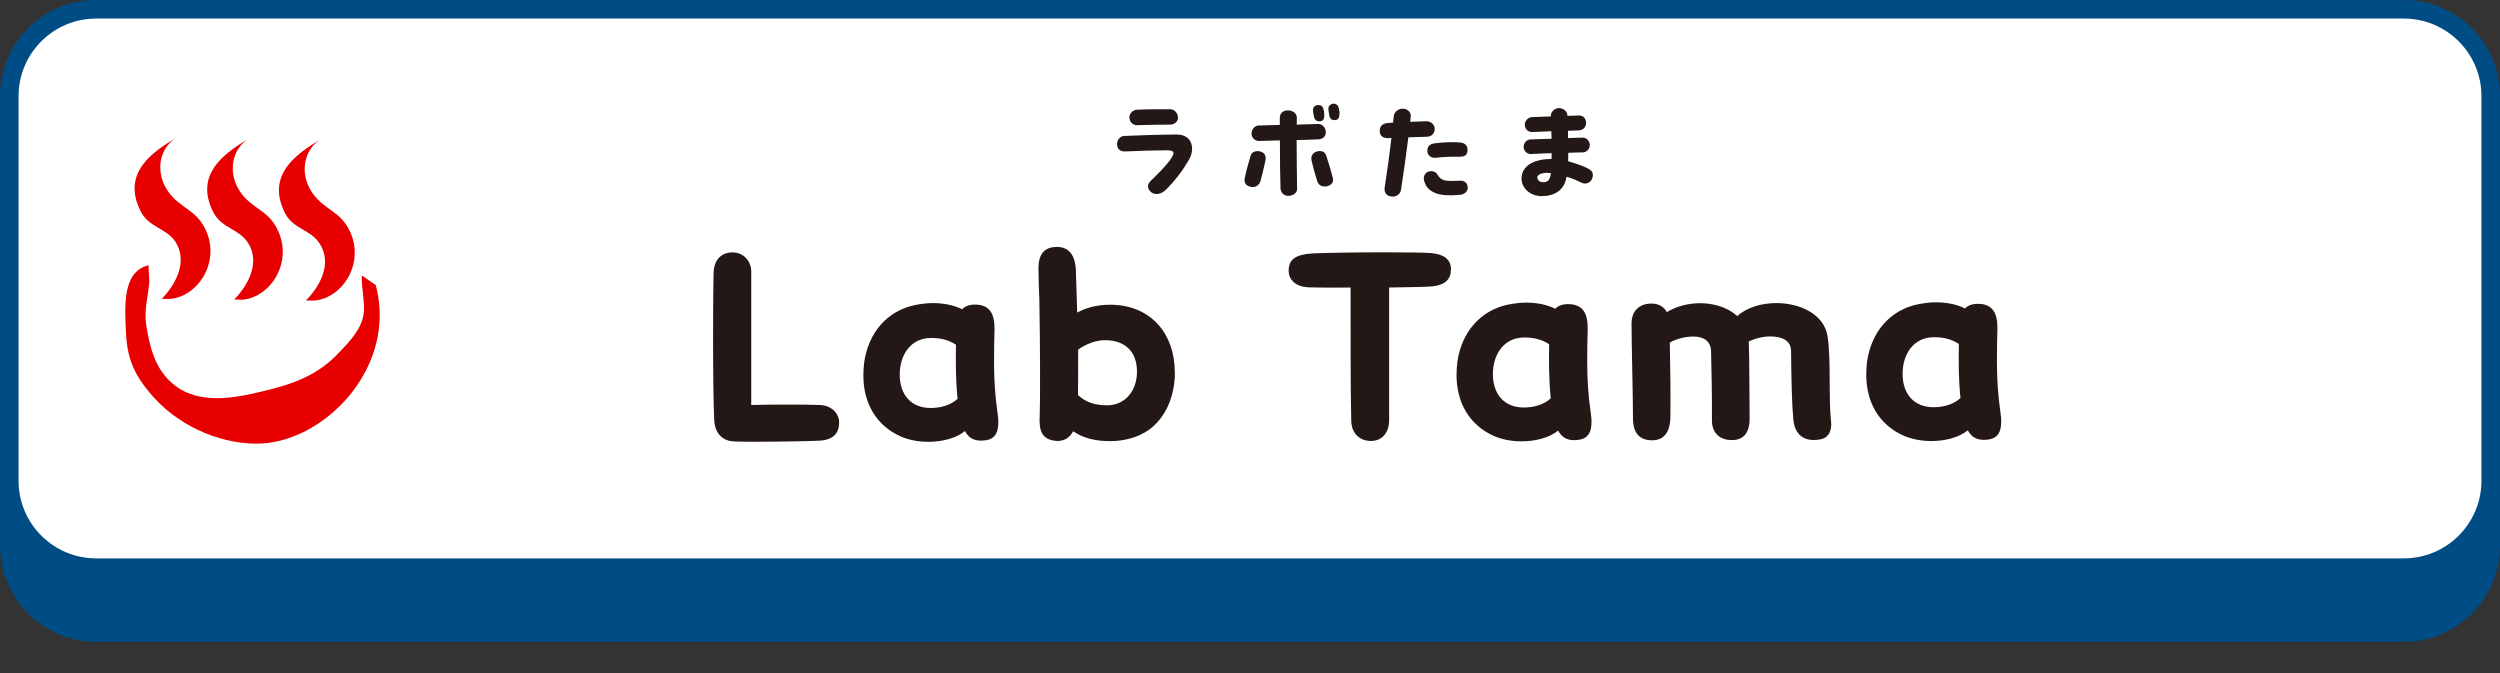 <?xml version="1.0" encoding="UTF-8"?>
<svg id="Layer_2" data-name="Layer 2" xmlns="http://www.w3.org/2000/svg" xmlns:xlink="http://www.w3.org/1999/xlink" viewBox="0 0 260 70">
  <rect x="0" y="0" width="260" height="70" fill="#333333" stroke="none"/>
  <defs>
    <style>
      .cls-1 {
        fill: #231815;
      }

      .cls-1, .cls-2, .cls-3, .cls-4, .cls-5 {
        stroke-width: 0px;
      }

      .cls-2 {
        fill: none;
      }

      .cls-3 {
        fill: #fff;
      }

      .cls-4 {
        fill: #004c85;
      }

      .cls-6 {
        clip-path: url(#clippath);
      }

      .cls-5 {
        fill: #e80000;
      }
    </style>
    <clipPath id="clippath">
      <rect class="cls-2" width="260" height="70"/>
    </clipPath>
    <symbol id="_メニューボタン" data-name="メニューボタン" viewBox="0 0 260 70">
      <g>
        <g class="cls-6">
          <g>
            <g>
              <rect class="cls-4" x=".96" y="7.71" width="258.07" height="58.07" rx="9.04" ry="9.04"/>
              <path class="cls-4" d="m250,8.67c4.45,0,8.07,3.62,8.07,8.07v40c0,4.45-3.62,8.07-8.07,8.07H10c-4.45,0-8.07-3.62-8.07-8.07V16.75c0-4.45,3.62-8.07,8.07-8.07h240m0-1.93H10C4.48,6.75,0,11.22,0,16.75v40c0,5.52,4.48,10,10,10h240c5.52,0,10-4.48,10-10V16.75c0-5.52-4.48-10-10-10h0Z"/>
            </g>
            <g>
              <rect class="cls-3" x=".96" y=".96" width="258.07" height="58.07" rx="9.04" ry="9.04"/>
              <path class="cls-4" d="m250,1.93c4.45,0,8.07,3.62,8.07,8.07v40c0,4.45-3.62,8.07-8.07,8.07H10c-4.45,0-8.07-3.62-8.07-8.07V10C1.93,5.55,5.55,1.93,10,1.93h240m0-1.93H10C4.48,0,0,4.48,0,10v40c0,5.52,4.48,10,10,10h240c5.52,0,10-4.48,10-10V10c0-5.52-4.48-10-10-10h0Z"/>
            </g>
          </g>
        </g>
        <g>
          <path class="cls-5" d="m16.82,31.08c1.29-1.3,2.81-3.77,1.43-5.93-.97-1.46-2.76-1.47-3.61-3.16-2.06-4.03,1.29-6.21,3.64-7.64-1.74,1.12-2.16,3.57-.82,5.52,1.21,1.78,2.83,1.85,3.85,3.87,1.7,3.33-.6,7.05-3.6,7.35"/>
          <path class="cls-5" d="m24.35,31.15c1.29-1.29,2.83-3.77,1.43-5.91-.95-1.47-2.72-1.48-3.59-3.16-2.06-4.01,1.29-6.21,3.64-7.65-1.76,1.13-2.16,3.59-.85,5.52,1.23,1.78,2.85,1.85,3.85,3.87,1.7,3.33-.6,7.05-3.58,7.35"/>
          <path class="cls-5" d="m31.81,31.25c1.31-1.29,2.85-3.77,1.43-5.92-.93-1.47-2.72-1.48-3.59-3.15-2.06-4.03,1.29-6.23,3.64-7.66-1.74,1.13-2.14,3.59-.82,5.52,1.23,1.79,2.83,1.86,3.85,3.87,1.69,3.35-.61,7.05-3.6,7.35"/>
          <path class="cls-5" d="m15.44,27.58c-2.74.69-2.45,4.29-2.35,6.85.12,2.78.8,4.38,2.43,6.36,2.79,3.4,7.1,5.31,11.06,5.35,7,.08,14.81-7.88,12.5-16.49l-1.45-1c-.07,1.25.37,2.84.18,4.07-.26,1.57-1.51,2.86-2.46,3.85-2.23,2.45-4.88,3.38-7.93,4.1-3.39.83-7.89,1.73-10.53-1.93-1.04-1.44-1.39-3.18-1.68-4.9-.25-1.75.2-2.97.32-4.53"/>
        </g>
      </g>
    </symbol>
  </defs>
  <g id="_デザイン" data-name="デザイン">
    <g>
      <use width="260" height="70" xlink:href="#_メニューボタン"/>
      <g>
        <path class="cls-1" d="m74.28,43.7c-.08-1.48-.12-5.1-.12-8.51,0-2.94.02-5.71.05-6.78.03-1.37.78-2.16,1.99-2.16,1.04,0,1.93.81,1.93,2.01v13.86c2-.06,5.95-.06,7.15,0,1.2.05,1.99.87,1.99,1.82,0,1.04-.53,1.76-1.9,1.88-.78.06-4.14.12-6.66.12-.98,0-1.85,0-2.38-.03-.95-.03-1.96-.61-2.05-2.21Z"/>
        <path class="cls-1" d="m103.82,43.99c0,1.01-.36,1.65-1.26,1.79-1.06.17-1.76-.11-2.21-.95-.92.76-2.38,1.12-3.81,1.12-1.01,0-1.99-.19-2.8-.53-2.69-1.17-3.95-3.58-3.95-6.38,0-.42.03-.87.08-1.32.42-3.08,2.38-5.41,5.32-6,.59-.11,1.2-.2,1.82-.2,1.09,0,2.16.2,3.05.64.34-.36.84-.5,1.46-.48,1.4.05,1.93.95,1.91,2.57-.03,1.15-.05,2.24-.05,3.36,0,1.74.09,3.47.37,5.38.06.36.08.7.08.98Zm-7.03-1.56c.98,0,2.02-.25,2.8-.95-.2-1.9-.2-3.84-.17-5.63-.9-.59-1.79-.7-2.6-.7-2.13,0-3.25,1.79-3.25,3.81,0,2.02,1.12,3.47,3.22,3.47Z"/>
        <path class="cls-1" d="m122.19,38.71c0,2.52-.98,4.76-2.71,5.99-1.12.81-2.6,1.18-4.09,1.18-1.43,0-2.8-.33-3.78-1.03-.34.64-.9,1.01-1.6,1.01h-.14c-1.57-.14-1.82-1.09-1.74-2.63.06-1.32.05-7.78-.04-12.15-.03-.76-.09-2.3-.09-3.16,0-1.6.7-2.24,1.93-2.24,1.09,0,1.9.7,1.96,2.41l.14,4.42c1.18-.67,2.63-.87,3.84-.81,3.81.19,6.3,2.94,6.31,7.02Zm-3.95-.31c-.11-2.13-1.54-3.02-3.31-3.02-.92,0-1.96.37-2.8.98,0,1.57,0,3.19-.02,4.73.87.81,1.85,1.06,3.05,1.06,1.82,0,3.19-1.51,3.08-3.75Z"/>
        <path class="cls-1" d="m148.92,29.78c-.45.06-2.27.09-4.45.12v13.83c.01,1.09-.6,2.13-1.89,2.13-1.12,0-2.02-.73-2.05-2.1-.09-3.3-.06-10.3-.07-13.86-2.13.03-3.92,0-4.45-.02-1.23-.08-1.99-.75-1.99-1.73,0-1.18.73-1.68,2.43-1.79.9-.06,4.4-.12,7.48-.12,2.24,0,4.23.02,4.9.08,1.34.11,2.07.67,2.07,1.68,0,1.04-.59,1.65-1.99,1.79Z"/>
        <path class="cls-1" d="m165.51,43.94c0,1.01-.36,1.65-1.26,1.79-1.06.17-1.76-.11-2.21-.95-.92.76-2.38,1.12-3.81,1.12-1.01,0-1.99-.19-2.8-.53-2.69-1.17-3.95-3.58-3.95-6.38,0-.42.03-.87.08-1.32.42-3.08,2.38-5.41,5.32-6,.59-.11,1.2-.2,1.82-.2,1.09,0,2.16.2,3.05.64.34-.36.84-.5,1.46-.48,1.4.05,1.93.95,1.91,2.57-.03,1.15-.05,2.24-.05,3.36,0,1.74.09,3.47.37,5.38.06.36.08.7.08.98Zm-7.03-1.56c.98,0,2.02-.25,2.8-.95-.2-1.9-.2-3.84-.17-5.63-.9-.59-1.79-.7-2.6-.7-2.13,0-3.25,1.79-3.25,3.81,0,2.02,1.12,3.47,3.22,3.47Z"/>
        <path class="cls-1" d="m190.45,44c0,1.32-.61,1.76-1.82,1.76-1.32,0-2.02-.84-2.13-2.18-.14-1.57-.2-4-.23-7.11-.03-1.12-1.04-1.48-2.16-1.48-.81,0-1.65.23-2.24.53.08,1.68.06,5.85.09,7.9.03,1.74-.75,2.35-1.85,2.35-1.12,0-2.1-.61-2.07-2.15.03-1.4-.06-6.47-.09-7.14-.06-1.09-.87-1.48-1.85-1.48-.84,0-1.79.25-2.44.62.06,2.63.09,5.99.06,7.76-.03,1.65-.73,2.41-1.9,2.41-1.23,0-1.99-.67-1.99-2.27,0-2.49-.15-7.62-.15-9.88,0-1.26.78-2.07,2.07-2.07.73,0,1.29.31,1.6.89,1.01-.62,2.24-.92,3.44-.93,1.48,0,2.91.45,3.89,1.34,1.01-.92,2.55-1.35,4.06-1.35,2.46,0,4.93,1.14,5.32,3.41.2,1.12.23,3.25.23,5.21,0,1.18.03,2.49.11,3.36.03.17.03.34.03.5Z"/>
        <path class="cls-1" d="m208.12,43.91c0,1.01-.36,1.65-1.26,1.79-1.06.17-1.76-.11-2.21-.95-.92.76-2.38,1.12-3.81,1.12-1.01,0-1.99-.2-2.8-.53-2.69-1.17-3.95-3.58-3.95-6.38,0-.42.03-.87.08-1.32.42-3.08,2.38-5.41,5.32-6,.59-.11,1.2-.2,1.82-.2,1.09,0,2.16.19,3.05.64.34-.36.84-.5,1.46-.48,1.4.05,1.93.95,1.91,2.57-.03,1.15-.05,2.24-.05,3.36,0,1.74.09,3.47.37,5.38.06.36.08.7.08.98Zm-7.03-1.56c.98,0,2.02-.25,2.8-.95-.2-1.9-.2-3.84-.17-5.63-.9-.59-1.79-.7-2.6-.7-2.13,0-3.25,1.79-3.25,3.81s1.12,3.47,3.22,3.47Z"/>
      </g>
      <g>
        <path class="cls-1" d="m119.77,18.72c.56-.54,1.63-1.6,2.04-2.26.14-.23.23-.41.23-.54,0-.2-.2-.29-.68-.29-1.06,0-3.15.06-4.37.12-.47.02-.82-.27-.82-.75,0-.4.29-.84.72-.86,1.09-.06,4.07-.15,5.48-.15,1.12,0,1.61.69,1.61,1.47,0,.4-.12.8-.33,1.16-.75,1.27-1.45,2.16-2.35,3.07-.34.35-.7.49-1,.49s-.54-.12-.71-.32c-.3-.35-.28-.72.18-1.15Zm-2.32-6.42c-.04-.43.32-.86.77-.89,1.05-.05,2.4-.05,3.47-.05.48,0,.8.42.82.86.01.43-.37.74-.8.74-1.07,0-2.39.03-3.44.06-.43.01-.77-.3-.8-.73Z"/>
        <path class="cls-1" d="m131.61,16.68c-.1.5-.35,1.51-.51,2.12-.13.47-.5.71-.96.64-.5-.08-.71-.36-.71-.7,0-.07.01-.13.02-.2.13-.65.35-1.46.61-2.33.14-.46.58-.55,1-.46.46.11.64.48.55.92Zm3.29,2.96c.01.43-.46.73-.89.73-.55,0-.83-.39-.84-.83-.04-1.48-.06-3.14-.06-4.94-.72.01-1.44.04-2.15.06-.43.01-.79-.32-.8-.75s.32-.85.75-.86c.73-.02,1.46-.04,2.19-.06v-.72c0-.43.27-.79.83-.79.55,0,.95.33.94.77,0,.24-.01.47-.01.71l2.23-.07c.43-.01.79.41.8.84.01.43-.31.74-.74.76-.77.04-1.54.06-2.3.08,0,1.69.03,3.39.05,5.09Zm3.71-1.17c.1.42-.06.8-.66.91-.46.08-.83-.11-.97-.57-.19-.6-.47-1.62-.58-2.12-.1-.43.12-.82.57-.94.42-.11.82-.01.96.44.28.85.52,1.63.67,2.28Zm-1.95-6.32c-.11-.55-.17-.79-.01-1.02.12-.17.46-.29.76-.13.19.1.28.4.31.83.04.41-.04.71-.36.77-.34.06-.62-.06-.7-.44Zm2.64-.29c0,.32-.1.58-.38.62-.4.07-.62-.13-.67-.46-.08-.55-.17-.8,0-1.02.08-.11.26-.22.47-.22.1,0,.2.04.3.1.18.12.26.41.29.85v.12Z"/>
        <path class="cls-1" d="m146.47,14.27c-.23,1.83-.48,3.59-.77,5.51-.05.3-.36.67-.85.67-.58,0-.95-.37-.84-.98.27-1.7.49-3.35.7-5.12-.11,0-.22.01-.32.01-.56.04-.9-.26-.9-.72s.22-.78.79-.84c.19-.01.4-.04.6-.05l.07-.67c.05-.42.45-.78.95-.78.44,0,.86.34.82.79-.02.19-.04.38-.06.58.59-.02,1.16-.05,1.69-.06.46,0,.85.33.86.79.01.46-.32.8-.78.82-.62.01-1.3.04-1.96.06Zm6.18,5.22c0,.43-.36.73-.78.77-1.13.1-1.99.06-2.58-.18-.7-.28-1.01-.68-1.18-1.27-.1-.35.01-.8.43-.96.41-.13.79.02.92.26.46.75.82.75,2.41.68.44-.02.77.26.77.7Zm-3.47-4.58c.84-.12,1.97-.15,2.6-.1.53.05.84.26.84.77,0,.53-.24.73-.89.72-.72-.01-1.48,0-2.42.11-.43.05-.84-.23-.86-.65-.04-.5.22-.78.73-.85Z"/>
        <path class="cls-1" d="m165.66,18.22c0,.13-.04.28-.1.41-.2.42-.68.55-1.01.4-.65-.3-.91-.44-1.64-.65-.19,1.46-1.34,2.02-2.56,2.02s-2.11-.84-2.11-1.83c0-1.42,1.45-2.04,3.12-2.04,0-.19.01-.4.01-.6-.74.02-1.48.06-2.15.09-.4.01-.72-.29-.76-.68-.04-.44.3-.83.71-.84l2.19-.07c-.01-.26-.01-.52-.02-.78-.62.02-1.27.05-1.97.08-.41.02-.74-.25-.79-.67-.05-.44.31-.86.73-.88l1.98-.07v-.1c0-.42.44-.77.86-.77.43,0,.86.35.86.77v.04s1.22-.04,1.22-.04c.46-.01.73.37.72.79-.01.43-.32.74-.74.76l-1.14.04c0,.25.01.5.01.76l1.5-.05c.42-.01.74.36.76.75.01.4-.3.78-.72.79-.48.01-1,.01-1.52.04,0,.3,0,.59-.01.88,1.1.32,2.06.67,2.39.98.12.12.18.3.18.49Zm-4.35-.21c-.82-.13-1.43.13-1.43.42,0,.24.18.53.61.52.48-.01.68-.16.81-.94Z"/>
      </g>
    </g>
  </g>
</svg>